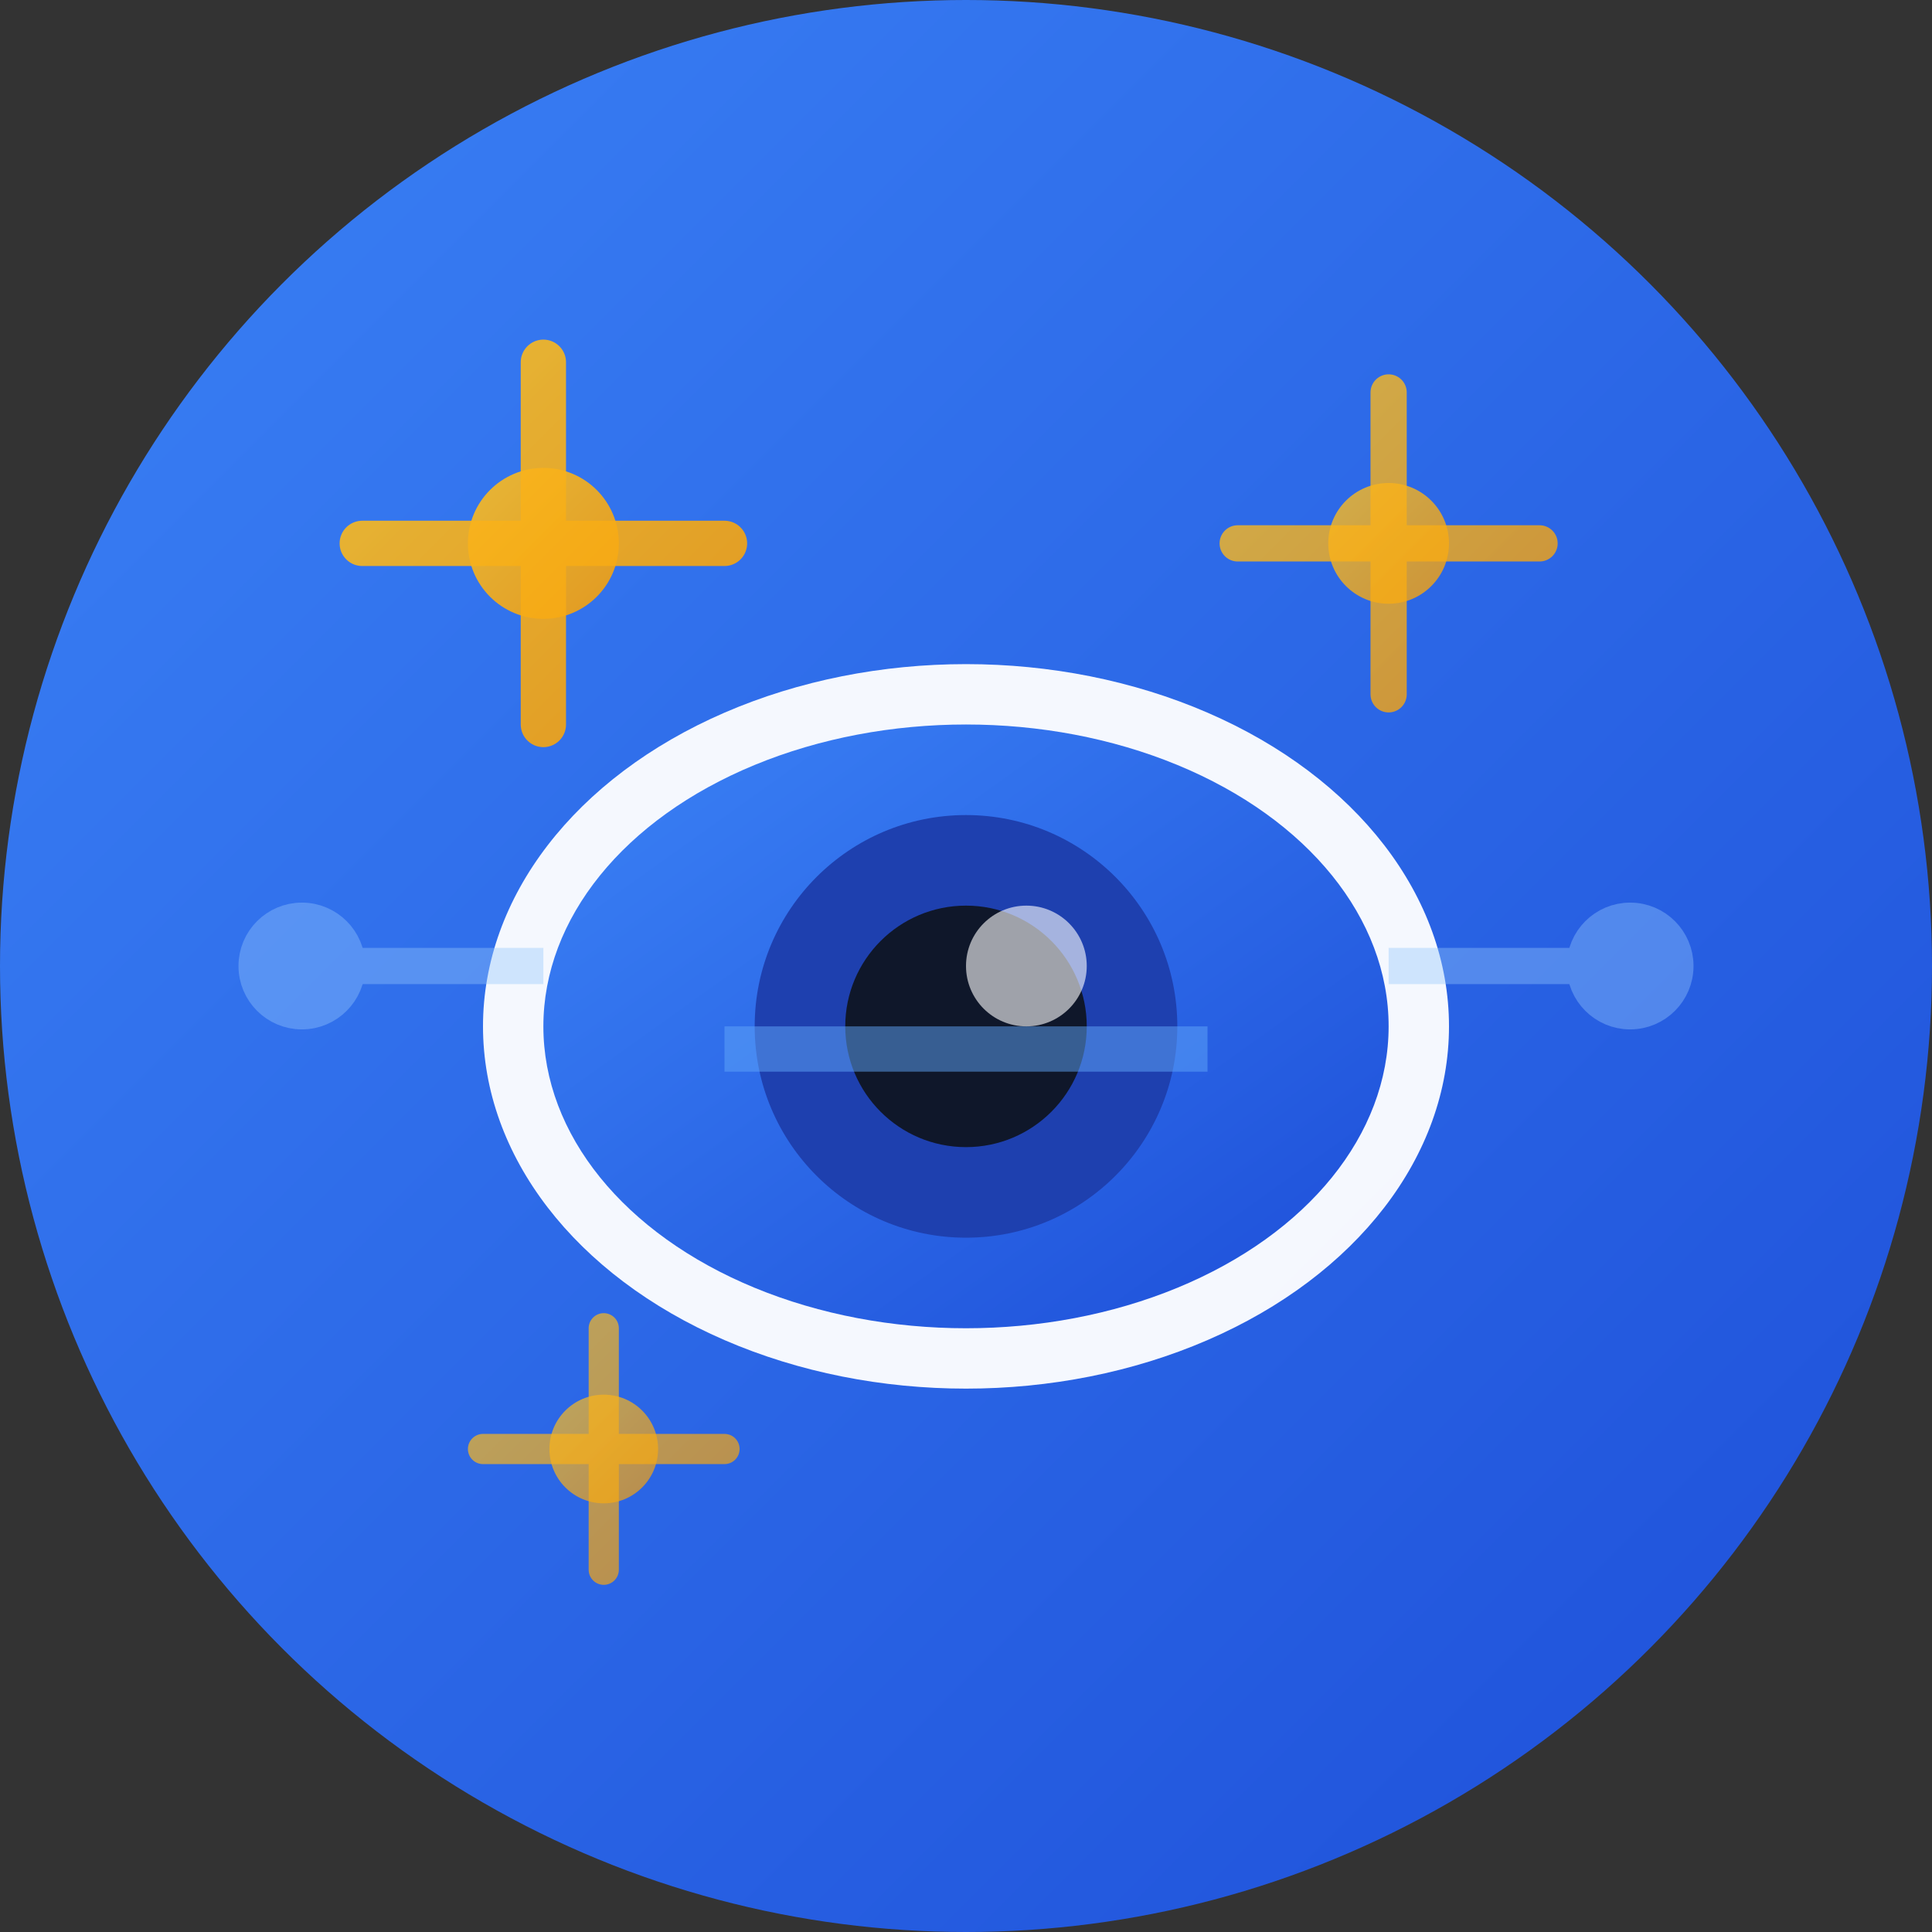 <svg xmlns="http://www.w3.org/2000/svg" viewBox="0 0 64 64" width="64" height="64">
  <rect x="0" y="0" width="64" height="64" fill="#333333" stroke="none"/>
  <!-- Background circle with gradient -->
  <defs>
    <linearGradient id="bgGradient" x1="0%" y1="0%" x2="100%" y2="100%">
      <stop offset="0%" style="stop-color:#3b82f6;stop-opacity:1" />
      <stop offset="100%" style="stop-color:#1d4ed8;stop-opacity:1" />
    </linearGradient>
    <linearGradient id="sparkleGradient" x1="0%" y1="0%" x2="100%" y2="100%">
      <stop offset="0%" style="stop-color:#fbbf24;stop-opacity:1" />
      <stop offset="100%" style="stop-color:#f59e0b;stop-opacity:1" />
    </linearGradient>
  </defs>
  
  <!-- Background -->
  <circle cx="32" cy="32" r="32" fill="url(#bgGradient)"/>
  
  <!-- Sparkle/shine elements (representing cleanliness) -->
  <g fill="url(#sparkleGradient)">
    <!-- Top left sparkle -->
    <circle cx="18" cy="18" r="2.5" opacity="0.9"/>
    <path d="M 18 12 L 18 24 M 12 18 L 24 18" stroke="url(#sparkleGradient)" stroke-width="1.5" stroke-linecap="round" opacity="0.9"/>
    
    <!-- Top right sparkle -->
    <circle cx="46" cy="18" r="2" opacity="0.8"/>
    <path d="M 46 13 L 46 23 M 41 18 L 51 18" stroke="url(#sparkleGradient)" stroke-width="1.2" stroke-linecap="round" opacity="0.8"/>
    
    <!-- Bottom left sparkle -->
    <circle cx="20" cy="48" r="1.8" opacity="0.7"/>
    <path d="M 20 44 L 20 52 M 16 48 L 24 48" stroke="url(#sparkleGradient)" stroke-width="1" stroke-linecap="round" opacity="0.7"/>
  </g>
  
  <!-- AI Eye/Vision element (center) -->
  <g>
    <!-- Outer eye shape -->
    <ellipse cx="32" cy="34" rx="16" ry="12" fill="#ffffff" opacity="0.95"/>
    <ellipse cx="32" cy="34" rx="14" ry="10" fill="url(#bgGradient)"/>
    
    <!-- Iris -->
    <circle cx="32" cy="34" r="7" fill="#1e40af"/>
    
    <!-- Pupil with gradient -->
    <circle cx="32" cy="34" r="4" fill="#0f172a"/>
    
    <!-- Highlight/reflection -->
    <circle cx="34" cy="32" r="2" fill="#ffffff" opacity="0.6"/>
    
    <!-- Scan line effect -->
    <rect x="24" y="34" width="16" height="1.5" fill="#60a5fa" opacity="0.5">
      <animate attributeName="y" values="28;40;28" dur="2s" repeatCount="indefinite"/>
      <animate attributeName="opacity" values="0.3;0.7;0.3" dur="2s" repeatCount="indefinite"/>
    </rect>
  </g>
  
  <!-- Circuit/tech lines (AI element) -->
  <g stroke="#93c5fd" stroke-width="1.2" fill="none" opacity="0.4">
    <path d="M 10 32 L 18 32"/>
    <path d="M 46 32 L 54 32"/>
    <circle cx="10" cy="32" r="1.5" fill="#93c5fd"/>
    <circle cx="54" cy="32" r="1.5" fill="#93c5fd"/>
  </g>
</svg>
